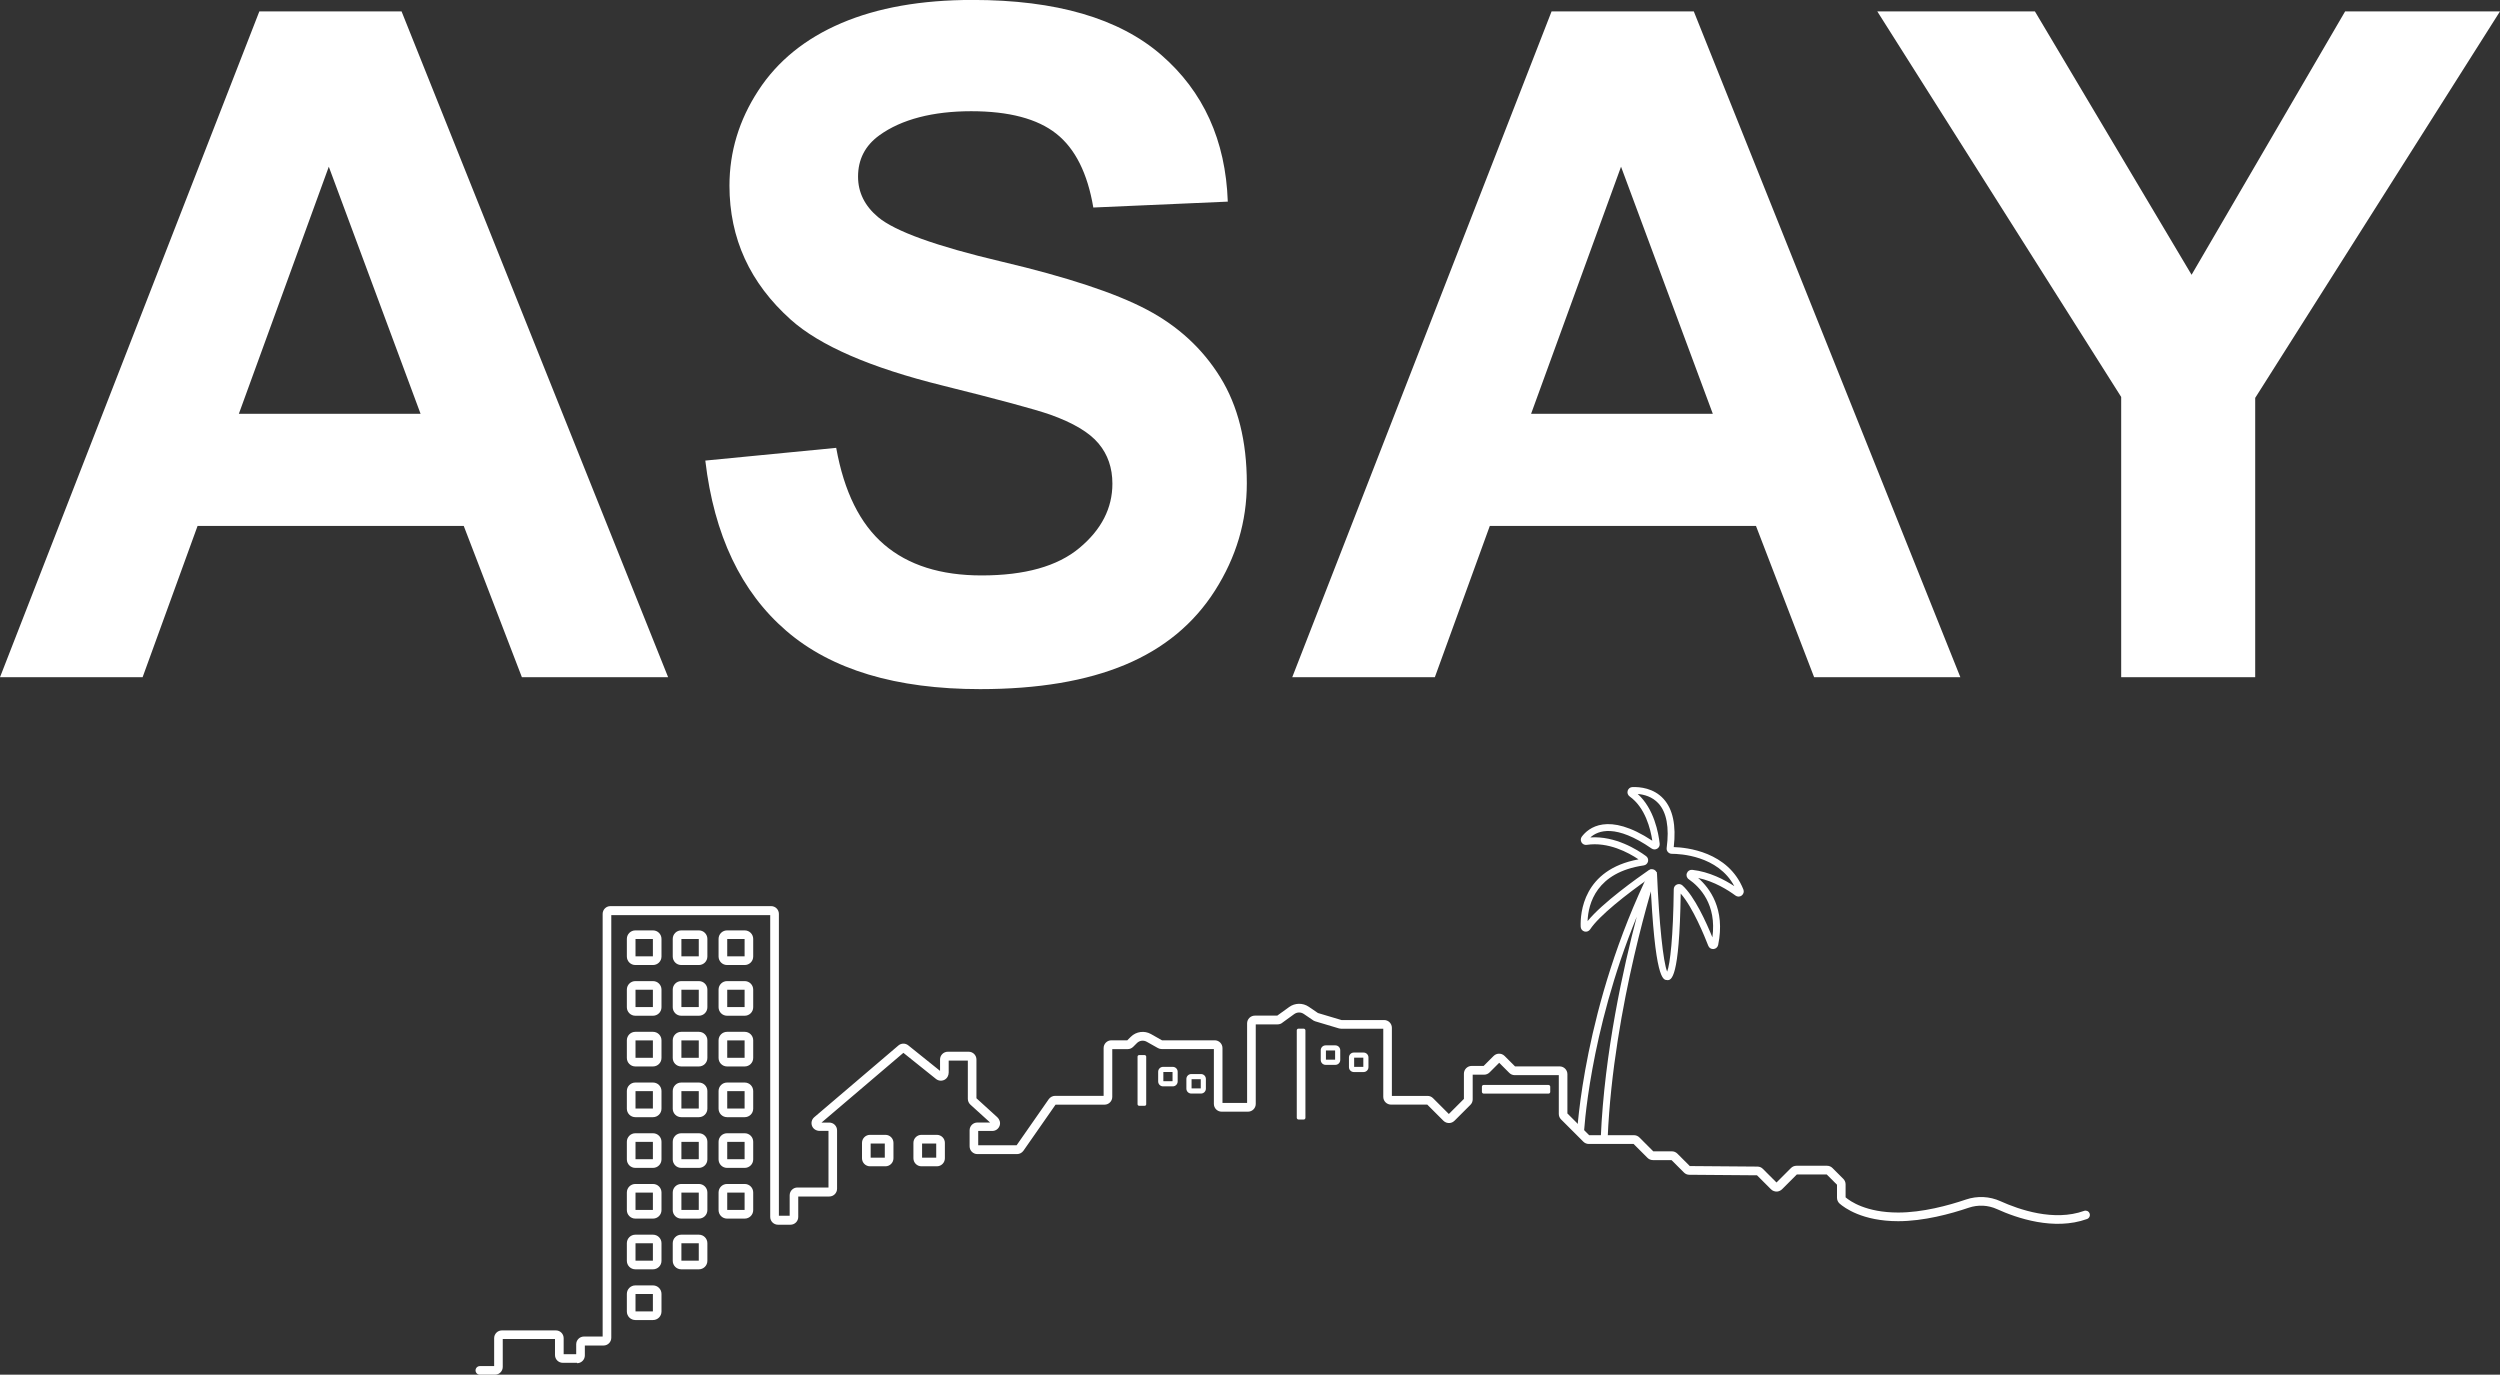 <?xml version="1.0" encoding="UTF-8"?> <svg xmlns="http://www.w3.org/2000/svg" viewBox="0 0 424.42 233.38"><rect x="0" y="0" width="424.42" height="233.38" fill="#333333" stroke="none"/><g id="a"></g><g id="b"><g id="c"><g><path d="M97.96,231.36h-2.42c-.73,0-1.32-.59-1.32-1.32v-2.72h-8.87v4.74c0,.73-.59,1.32-1.32,1.32h-2.57c-.4,0-.73-.33-.73-.73h0c0-.4,.33-.73,.73-.73h2.43v-4.74c0-.73,.59-1.32,1.32-1.32h9.16c.73,0,1.32,.59,1.32,1.32v2.72h2.13v-1.68c0-.73,.59-1.32,1.32-1.32h3.17v-71.75c0-.73,.59-1.32,1.32-1.32h27.28c.73,0,1.32,.59,1.32,1.32v51.24h1.83v-3.47c0-.73,.59-1.32,1.32-1.32h5.27v-9.61h-1.5c-.57,0-1.11-.33-1.3-.86s-.04-1.1,.38-1.46l14.29-12.18c.48-.41,1.19-.42,1.68-.02l5.39,4.33v-1.93c0-.73,.59-1.32,1.32-1.32h3.54c.73,0,1.32,.59,1.32,1.32v6.58l3.54,3.22c.38,.35,.56,.88,.42,1.37-.17,.58-.68,.96-1.27,.96h-2.39v2.43h6.52l5.45-7.82c.25-.35,.65-.57,1.08-.57h8.24v-8.11c0-.73,.59-1.32,1.32-1.32h2.7l.59-.59c.91-.91,2.32-1.1,3.43-.47l1.87,1.06h8.95c.73,0,1.32,.59,1.32,1.32v9.31h4.18v-13.5c0-.73,.59-1.32,1.32-1.32h3.8l2.02-1.46c.98-.71,2.32-.73,3.32-.05l1.57,1.07,3.99,1.19h7.24c.73,0,1.32,.59,1.32,1.32v11.56h6.06c.35,0,.69,.14,.93,.39l2.68,2.68,2.56-2.56v-4.28c0-.73,.59-1.32,1.32-1.32h2.03l1.66-1.66c.22-.22,.49-.37,.8-.41,.42-.05,.81,.09,1.1,.38l1.77,1.77h7.57c.73,0,1.32,.59,1.32,1.32v6.67l3.69,3.69h7.61c.35,0,.69,.14,.93,.39l2.35,2.35h3.16c.35,0,.68,.14,.93,.39l2.11,2.11,11.49,.09c.35,0,.68,.14,.92,.39l2.31,2.31,2.45-2.45c.25-.25,.58-.39,.93-.39h5.2c.35,0,.69,.14,.93,.39l1.83,1.83c.25,.25,.39,.58,.39,.93v2.21c.77,.66,3.48,2.58,8.93,2.58,4.12,0,8.54-1.2,11.51-2.21,1.92-.65,4.01-.55,5.86,.29,3.16,1.43,9.09,3.48,14.19,1.64,.36-.13,.77,.04,.92,.4h0c.17,.39-.03,.84-.42,.98-5.59,2.02-11.93-.15-15.29-1.68-1.51-.69-3.21-.77-4.79-.24-3.08,1.05-7.66,2.29-11.98,2.29-6.09,0-9.15-2.29-9.95-2.99-.28-.25-.44-.61-.44-.99v-2.21l-1.74-1.74h-5.08l-2.48,2.48c-.22,.22-.49,.37-.8,.41-.42,.05-.82-.09-1.11-.38l-2.37-2.37-11.49-.09c-.35,0-.68-.14-.92-.39l-2.1-2.1h-3.16c-.35,0-.69-.14-.93-.39l-2.35-2.35h-7.61c-.35,0-.68-.14-.93-.39l-3.77-3.77c-.25-.25-.39-.58-.39-.93v-6.59h-7.48c-.35,0-.69-.14-.93-.39l-1.71-1.71-1.63,1.63c-.25,.25-.58,.39-.93,.39h-1.94v4.19c0,.35-.14,.69-.39,.93l-2.67,2.67c-.22,.22-.49,.37-.8,.41-.42,.05-.82-.09-1.11-.38l-2.74-2.74h-6.15c-.73,0-1.32-.59-1.32-1.32v-11.56h-7.12c-.13,0-.25-.02-.38-.05l-4.05-1.21c-.18-.05-.35-.15-.5-.27l-1.44-.98c-.5-.34-1.15-.33-1.64,.03l-1.93,1.4c-.24,.22-.55,.34-.88,.34h-3.71v13.5c0,.73-.59,1.32-1.32,1.32h-4.47c-.73,0-1.32-.59-1.32-1.32v-9.31h-8.85c-.23,0-.45-.06-.65-.17l-1.9-1.07c-.55-.31-1.23-.22-1.67,.23l-.63,.63c-.25,.25-.58,.39-.93,.39h-2.62v8.11c0,.73-.59,1.32-1.32,1.32h-8.31l-5.45,7.82c-.25,.35-.65,.57-1.08,.57h-6.74c-.73,0-1.32-.59-1.32-1.32v-2.72c0-.73,.59-1.32,1.32-1.32h2.16l-3.35-3.04c-.27-.25-.43-.6-.43-.98v-6.49h-3.25v2.02c0,.5-.25,.99-.7,1.23-.47,.25-1.03,.2-1.45-.13l-5.54-4.44-13.9,11.84h1.32c.73,0,1.32,.59,1.32,1.32v9.91c0,.73-.59,1.32-1.32,1.32h-5.27v3.47c0,.73-.59,1.32-1.32,1.32h-2.12c-.73,0-1.32-.59-1.32-1.32v-51.24h-26.98v71.75c0,.73-.59,1.32-1.32,1.32h-3.17v1.68c0,.73-.59,1.32-1.32,1.32Z" style="fill:#fff;"></path><g><path d="M110.86,163.83h-3c-.8,0-1.44-.65-1.44-1.44v-3c0-.8,.65-1.44,1.44-1.44h3c.8,0,1.44,.65,1.44,1.44v3c0,.8-.65,1.44-1.44,1.44Zm-2.97-1.47h2.95v-2.95h-2.95v2.95Z" style="fill:#fff;"></path><path d="M118.65,163.83h-3c-.8,0-1.44-.65-1.44-1.44v-3c0-.8,.65-1.44,1.44-1.44h3c.8,0,1.44,.65,1.44,1.44v3c0,.8-.65,1.44-1.44,1.44Zm-2.97-1.47h2.95v-2.95h-2.95v2.95Z" style="fill:#fff;"></path><path d="M126.43,163.83h-3c-.8,0-1.44-.65-1.44-1.44v-3c0-.8,.65-1.44,1.44-1.44h3c.8,0,1.44,.65,1.44,1.44v3c0,.8-.65,1.44-1.44,1.44Zm-2.97-1.47h2.95v-2.95h-2.95v2.95Z" style="fill:#fff;"></path></g><g><path d="M110.86,172.44h-3c-.8,0-1.44-.65-1.44-1.44v-3c0-.8,.65-1.44,1.44-1.44h3c.8,0,1.44,.65,1.44,1.44v3c0,.8-.65,1.44-1.44,1.44Zm-2.97-1.47h2.95v-2.95h-2.95v2.95Z" style="fill:#fff;"></path><path d="M118.65,172.44h-3c-.8,0-1.44-.65-1.44-1.44v-3c0-.8,.65-1.44,1.44-1.44h3c.8,0,1.44,.65,1.44,1.44v3c0,.8-.65,1.44-1.44,1.44Zm-2.97-1.47h2.95v-2.95h-2.95v2.95Z" style="fill:#fff;"></path><path d="M126.43,172.44h-3c-.8,0-1.44-.65-1.44-1.44v-3c0-.8,.65-1.44,1.44-1.44h3c.8,0,1.44,.65,1.44,1.44v3c0,.8-.65,1.44-1.44,1.44Zm-2.97-1.47h2.95v-2.95h-2.95v2.95Z" style="fill:#fff;"></path></g><g><path d="M110.86,181.05h-3c-.8,0-1.44-.65-1.44-1.44v-3c0-.8,.65-1.44,1.44-1.44h3c.8,0,1.44,.65,1.44,1.44v3c0,.8-.65,1.44-1.44,1.44Zm-2.97-1.47h2.95v-2.95h-2.95v2.95Z" style="fill:#fff;"></path><path d="M118.65,181.05h-3c-.8,0-1.44-.65-1.44-1.44v-3c0-.8,.65-1.44,1.44-1.44h3c.8,0,1.44,.65,1.44,1.44v3c0,.8-.65,1.44-1.44,1.44Zm-2.97-1.47h2.95v-2.95h-2.95v2.95Z" style="fill:#fff;"></path><path d="M126.43,181.05h-3c-.8,0-1.44-.65-1.44-1.44v-3c0-.8,.65-1.44,1.44-1.44h3c.8,0,1.44,.65,1.44,1.44v3c0,.8-.65,1.44-1.44,1.44Zm-2.97-1.47h2.95v-2.95h-2.95v2.95Z" style="fill:#fff;"></path></g><g><path d="M110.86,189.66h-3c-.8,0-1.44-.65-1.44-1.44v-3c0-.8,.65-1.44,1.44-1.44h3c.8,0,1.44,.65,1.44,1.44v3c0,.8-.65,1.44-1.44,1.44Zm-2.97-1.47h2.95v-2.95h-2.95v2.95Z" style="fill:#fff;"></path><path d="M118.65,189.66h-3c-.8,0-1.44-.65-1.44-1.44v-3c0-.8,.65-1.44,1.44-1.44h3c.8,0,1.44,.65,1.44,1.44v3c0,.8-.65,1.44-1.44,1.44Zm-2.97-1.47h2.95v-2.95h-2.95v2.95Z" style="fill:#fff;"></path><path d="M126.43,189.66h-3c-.8,0-1.44-.65-1.44-1.44v-3c0-.8,.65-1.44,1.44-1.44h3c.8,0,1.44,.65,1.44,1.44v3c0,.8-.65,1.44-1.44,1.44Zm-2.97-1.47h2.95v-2.95h-2.95v2.95Z" style="fill:#fff;"></path></g><g><path d="M110.86,198.27h-3c-.8,0-1.44-.65-1.44-1.44v-3c0-.8,.65-1.44,1.44-1.44h3c.8,0,1.44,.65,1.44,1.44v3c0,.8-.65,1.44-1.44,1.44Zm-2.97-1.47h2.95v-2.95h-2.95v2.95Z" style="fill:#fff;"></path><path d="M118.65,198.27h-3c-.8,0-1.44-.65-1.44-1.44v-3c0-.8,.65-1.44,1.44-1.44h3c.8,0,1.44,.65,1.44,1.44v3c0,.8-.65,1.44-1.44,1.44Zm-2.97-1.47h2.95v-2.95h-2.95v2.95Z" style="fill:#fff;"></path><path d="M126.43,198.27h-3c-.8,0-1.44-.65-1.44-1.44v-3c0-.8,.65-1.44,1.44-1.44h3c.8,0,1.44,.65,1.44,1.44v3c0,.8-.65,1.44-1.44,1.44Zm-2.97-1.47h2.95v-2.95h-2.95v2.95Z" style="fill:#fff;"></path></g><g><path d="M110.86,206.88h-3c-.8,0-1.44-.65-1.44-1.44v-3c0-.8,.65-1.44,1.44-1.44h3c.8,0,1.44,.65,1.44,1.44v3c0,.8-.65,1.44-1.44,1.44Zm-2.97-1.47h2.95v-2.95h-2.95v2.95Z" style="fill:#fff;"></path><path d="M118.65,206.88h-3c-.8,0-1.44-.65-1.44-1.44v-3c0-.8,.65-1.44,1.44-1.44h3c.8,0,1.44,.65,1.44,1.44v3c0,.8-.65,1.44-1.44,1.44Zm-2.97-1.47h2.95v-2.95h-2.95v2.95Z" style="fill:#fff;"></path><path d="M126.43,206.88h-3c-.8,0-1.44-.65-1.44-1.44v-3c0-.8,.65-1.44,1.44-1.44h3c.8,0,1.44,.65,1.44,1.44v3c0,.8-.65,1.44-1.44,1.44Zm-2.97-1.47h2.95v-2.95h-2.95v2.95Z" style="fill:#fff;"></path></g><g><path d="M110.86,215.49h-3c-.8,0-1.44-.65-1.44-1.44v-3c0-.8,.65-1.44,1.44-1.44h3c.8,0,1.44,.65,1.44,1.44v3c0,.8-.65,1.44-1.44,1.44Zm-2.97-1.47h2.95v-2.95h-2.95v2.95Z" style="fill:#fff;"></path><path d="M118.65,215.49h-3c-.8,0-1.44-.65-1.44-1.44v-3c0-.8,.65-1.44,1.44-1.44h3c.8,0,1.44,.65,1.44,1.44v3c0,.8-.65,1.44-1.44,1.44Zm-2.97-1.47h2.95v-2.95h-2.95v2.95Z" style="fill:#fff;"></path></g><path d="M110.86,224.1h-3c-.8,0-1.44-.65-1.44-1.44v-3c0-.8,.65-1.44,1.44-1.44h3c.8,0,1.44,.65,1.44,1.44v3c0,.8-.65,1.44-1.44,1.44Zm-2.97-1.47h2.95v-2.95h-2.95v2.95Z" style="fill:#fff;"></path><path d="M150.32,198h-2.62c-.75,0-1.36-.61-1.36-1.36v-2.62c0-.75,.61-1.36,1.36-1.36h2.62c.75,0,1.36,.61,1.36,1.36v2.62c0,.75-.61,1.36-1.36,1.36Zm-2.51-1.47h2.4v-2.4h-2.4v2.4Z" style="fill:#fff;"></path><path d="M159.05,198h-2.62c-.75,0-1.36-.61-1.36-1.36v-2.62c0-.75,.61-1.36,1.36-1.36h2.62c.75,0,1.36,.61,1.36,1.36v2.62c0,.75-.61,1.36-1.36,1.36Zm-2.51-1.47h2.4v-2.4h-2.4v2.4Z" style="fill:#fff;"></path><path d="M199.1,184.43h-1.65c-.46,0-.83-.37-.83-.83v-1.65c0-.46,.37-.83,.83-.83h1.65c.46,0,.83,.37,.83,.83v1.65c0,.46-.37,.83-.83,.83Zm-1.6-.88h1.56v-1.56h-1.56v1.56Z" style="fill:#fff;"></path><path d="M203.89,185.65h-1.65c-.46,0-.83-.37-.83-.83v-1.65c0-.46,.37-.83,.83-.83h1.65c.46,0,.83,.37,.83,.83v1.65c0,.46-.37,.83-.83,.83Zm-1.6-.88h1.56v-1.56h-1.56v1.56Z" style="fill:#fff;"></path><path d="M226.7,180.78h-1.65c-.46,0-.83-.37-.83-.83v-1.65c0-.46,.37-.83,.83-.83h1.65c.46,0,.83,.37,.83,.83v1.65c0,.46-.37,.83-.83,.83Zm-1.6-.88h1.56v-1.56h-1.56v1.56Z" style="fill:#fff;"></path><path d="M231.49,182h-1.65c-.46,0-.83-.37-.83-.83v-1.65c0-.46,.37-.83,.83-.83h1.65c.46,0,.83,.37,.83,.83v1.65c0,.46-.37,.83-.83,.83Zm-1.6-.88h1.56v-1.56h-1.56v1.56Z" style="fill:#fff;"></path><rect x="193.12" y="179.12" width="1.47" height="8.61" rx=".26" ry=".26" style="fill:#fff;"></rect><rect x="251.58" y="184.19" width="11.6" height="1.47" rx=".29" ry=".29" style="fill:#fff;"></rect><rect x="220.15" y="174.63" width="1.47" height="15.43" rx=".29" ry=".29" style="fill:#fff;"></rect><path d="M272.93,193.17l-1.17-.05c.62-14.44,3.85-28.89,6.11-37.49-8.13,19.87-8.98,36.8-8.98,36.99l-1.17-.05c0-.22,1.09-21.8,12.46-44.93l1.08,.44c-.07,.22-7.37,22.67-8.33,45.09Z" style="fill:#fff;"></path><path d="M283.02,166.38c-.68,0-2.09,0-2.86-17.39-4.05,2.82-8.73,6.52-10.2,8.78-.21,.32-.6,.47-.97,.37-.37-.1-.63-.43-.64-.82-.08-2.28,.39-9.69,9.82-11.43-1.74-1.17-5.16-3.01-8.79-2.46-.36,.06-.7-.11-.89-.42-.18-.31-.16-.69,.05-.97,1.1-1.47,4.44-4.28,11.97,.69-.3-2-1.19-5.62-3.85-7.52-.31-.22-.44-.61-.33-.97,.11-.36,.43-.61,.81-.62h0c1.25-.04,3.6,.16,5.28,2.01,1.58,1.74,2.16,4.49,1.73,8.18,2.12,.06,9.24,.74,11.82,7.19,.15,.37,.04,.78-.28,1.03-.31,.24-.74,.25-1.06,.01-1.23-.91-3.57-2.4-6.34-2.99,1.94,1.69,4.66,5.25,3.4,11.37-.08,.38-.4,.67-.79,.7-.4,.03-.75-.19-.89-.56-.61-1.57-2.63-6.56-4.68-8.86-.22,14.7-1.62,14.7-2.29,14.7Zm-2.59-18.82c.13,0,.27,.03,.39,.09,.29,.14,.47,.43,.49,.75,.36,8.42,1.05,14.93,1.72,16.55,.5-1.28,1.03-5.89,1.12-13.99,0-.35,.21-.66,.53-.8,.31-.14,.68-.08,.94,.15,2.05,1.85,4.04,6.25,5.09,8.82,.76-5.6-2.14-8.56-4.01-9.86-.34-.23-.47-.65-.32-1.03,.14-.38,.51-.61,.92-.57,2.92,.33,5.49,1.69,7.13,2.77-2.78-5.21-9.25-5.49-10.61-5.49h0c-.25,0-.49-.11-.66-.3-.17-.19-.25-.45-.21-.7,.46-3.49-.01-6.04-1.4-7.56-1.05-1.15-2.45-1.51-3.52-1.6,2.79,2.51,3.54,6.67,3.73,8.44,.04,.35-.12,.67-.42,.85-.3,.18-.66,.17-.95-.03-6.09-4.21-9.09-3.07-10.4-1.88,4.23-.29,7.99,2.09,9.46,3.17,.29,.21,.42,.57,.33,.92-.09,.35-.37,.61-.73,.66-8.03,1.18-9.41,6.47-9.53,9.46,2.51-3.1,8.51-7.36,10.41-8.67,.15-.1,.33-.16,.5-.16Zm3.37-3.77h0Z" style="fill:#fff;"></path><g><path d="M113.43,114.97h-24.83l-9.87-25.68H33.54l-9.33,25.68H0L44.03,1.93h24.14l45.26,113.05Zm-42.03-44.72l-15.58-41.95-15.27,41.95h30.84Z" style="fill:#fff;"></path><path d="M119.75,78.19l22.21-2.16c1.34,7.45,4.05,12.93,8.14,16.42,4.09,3.5,9.6,5.24,16.54,5.24,7.35,0,12.89-1.55,16.62-4.67,3.73-3.11,5.59-6.75,5.59-10.91,0-2.67-.78-4.95-2.35-6.82-1.57-1.88-4.31-3.51-8.21-4.9-2.67-.93-8.77-2.57-18.28-4.94-12.24-3.03-20.82-6.76-25.76-11.18-6.94-6.22-10.41-13.8-10.41-22.75,0-5.76,1.63-11.14,4.9-16.15,3.26-5.01,7.97-8.83,14.11-11.45,6.14-2.62,13.56-3.93,22.25-3.93,14.19,0,24.87,3.11,32.04,9.33,7.17,6.22,10.94,14.52,11.3,24.91l-22.83,1c-.98-5.81-3.07-9.99-6.28-12.53-3.21-2.54-8.03-3.82-14.46-3.82s-11.82,1.36-15.58,4.09c-2.42,1.75-3.62,4.09-3.62,7.02,0,2.67,1.13,4.96,3.39,6.86,2.88,2.42,9.87,4.94,20.97,7.56,11.1,2.62,19.32,5.33,24.64,8.14,5.32,2.8,9.48,6.63,12.49,11.49,3.01,4.86,4.51,10.86,4.51,18.01,0,6.48-1.8,12.54-5.4,18.2-3.6,5.66-8.69,9.86-15.27,12.61-6.58,2.75-14.78,4.13-24.6,4.13-14.29,0-25.27-3.3-32.93-9.91-7.66-6.61-12.24-16.23-13.73-28.88Z" style="fill:#fff;"></path><path d="M332.81,114.97h-24.83l-9.87-25.68h-45.19l-9.33,25.68h-24.21L263.41,1.93h24.14l45.26,113.05Zm-42.03-44.72l-15.58-41.95-15.27,41.95h30.84Z" style="fill:#fff;"></path><path d="M360.11,114.97v-47.58L318.7,1.93h26.76l26.6,44.72L398.13,1.93h26.29l-41.56,65.62v47.42h-22.75Z" style="fill:#fff;"></path></g></g></g></g></svg> 